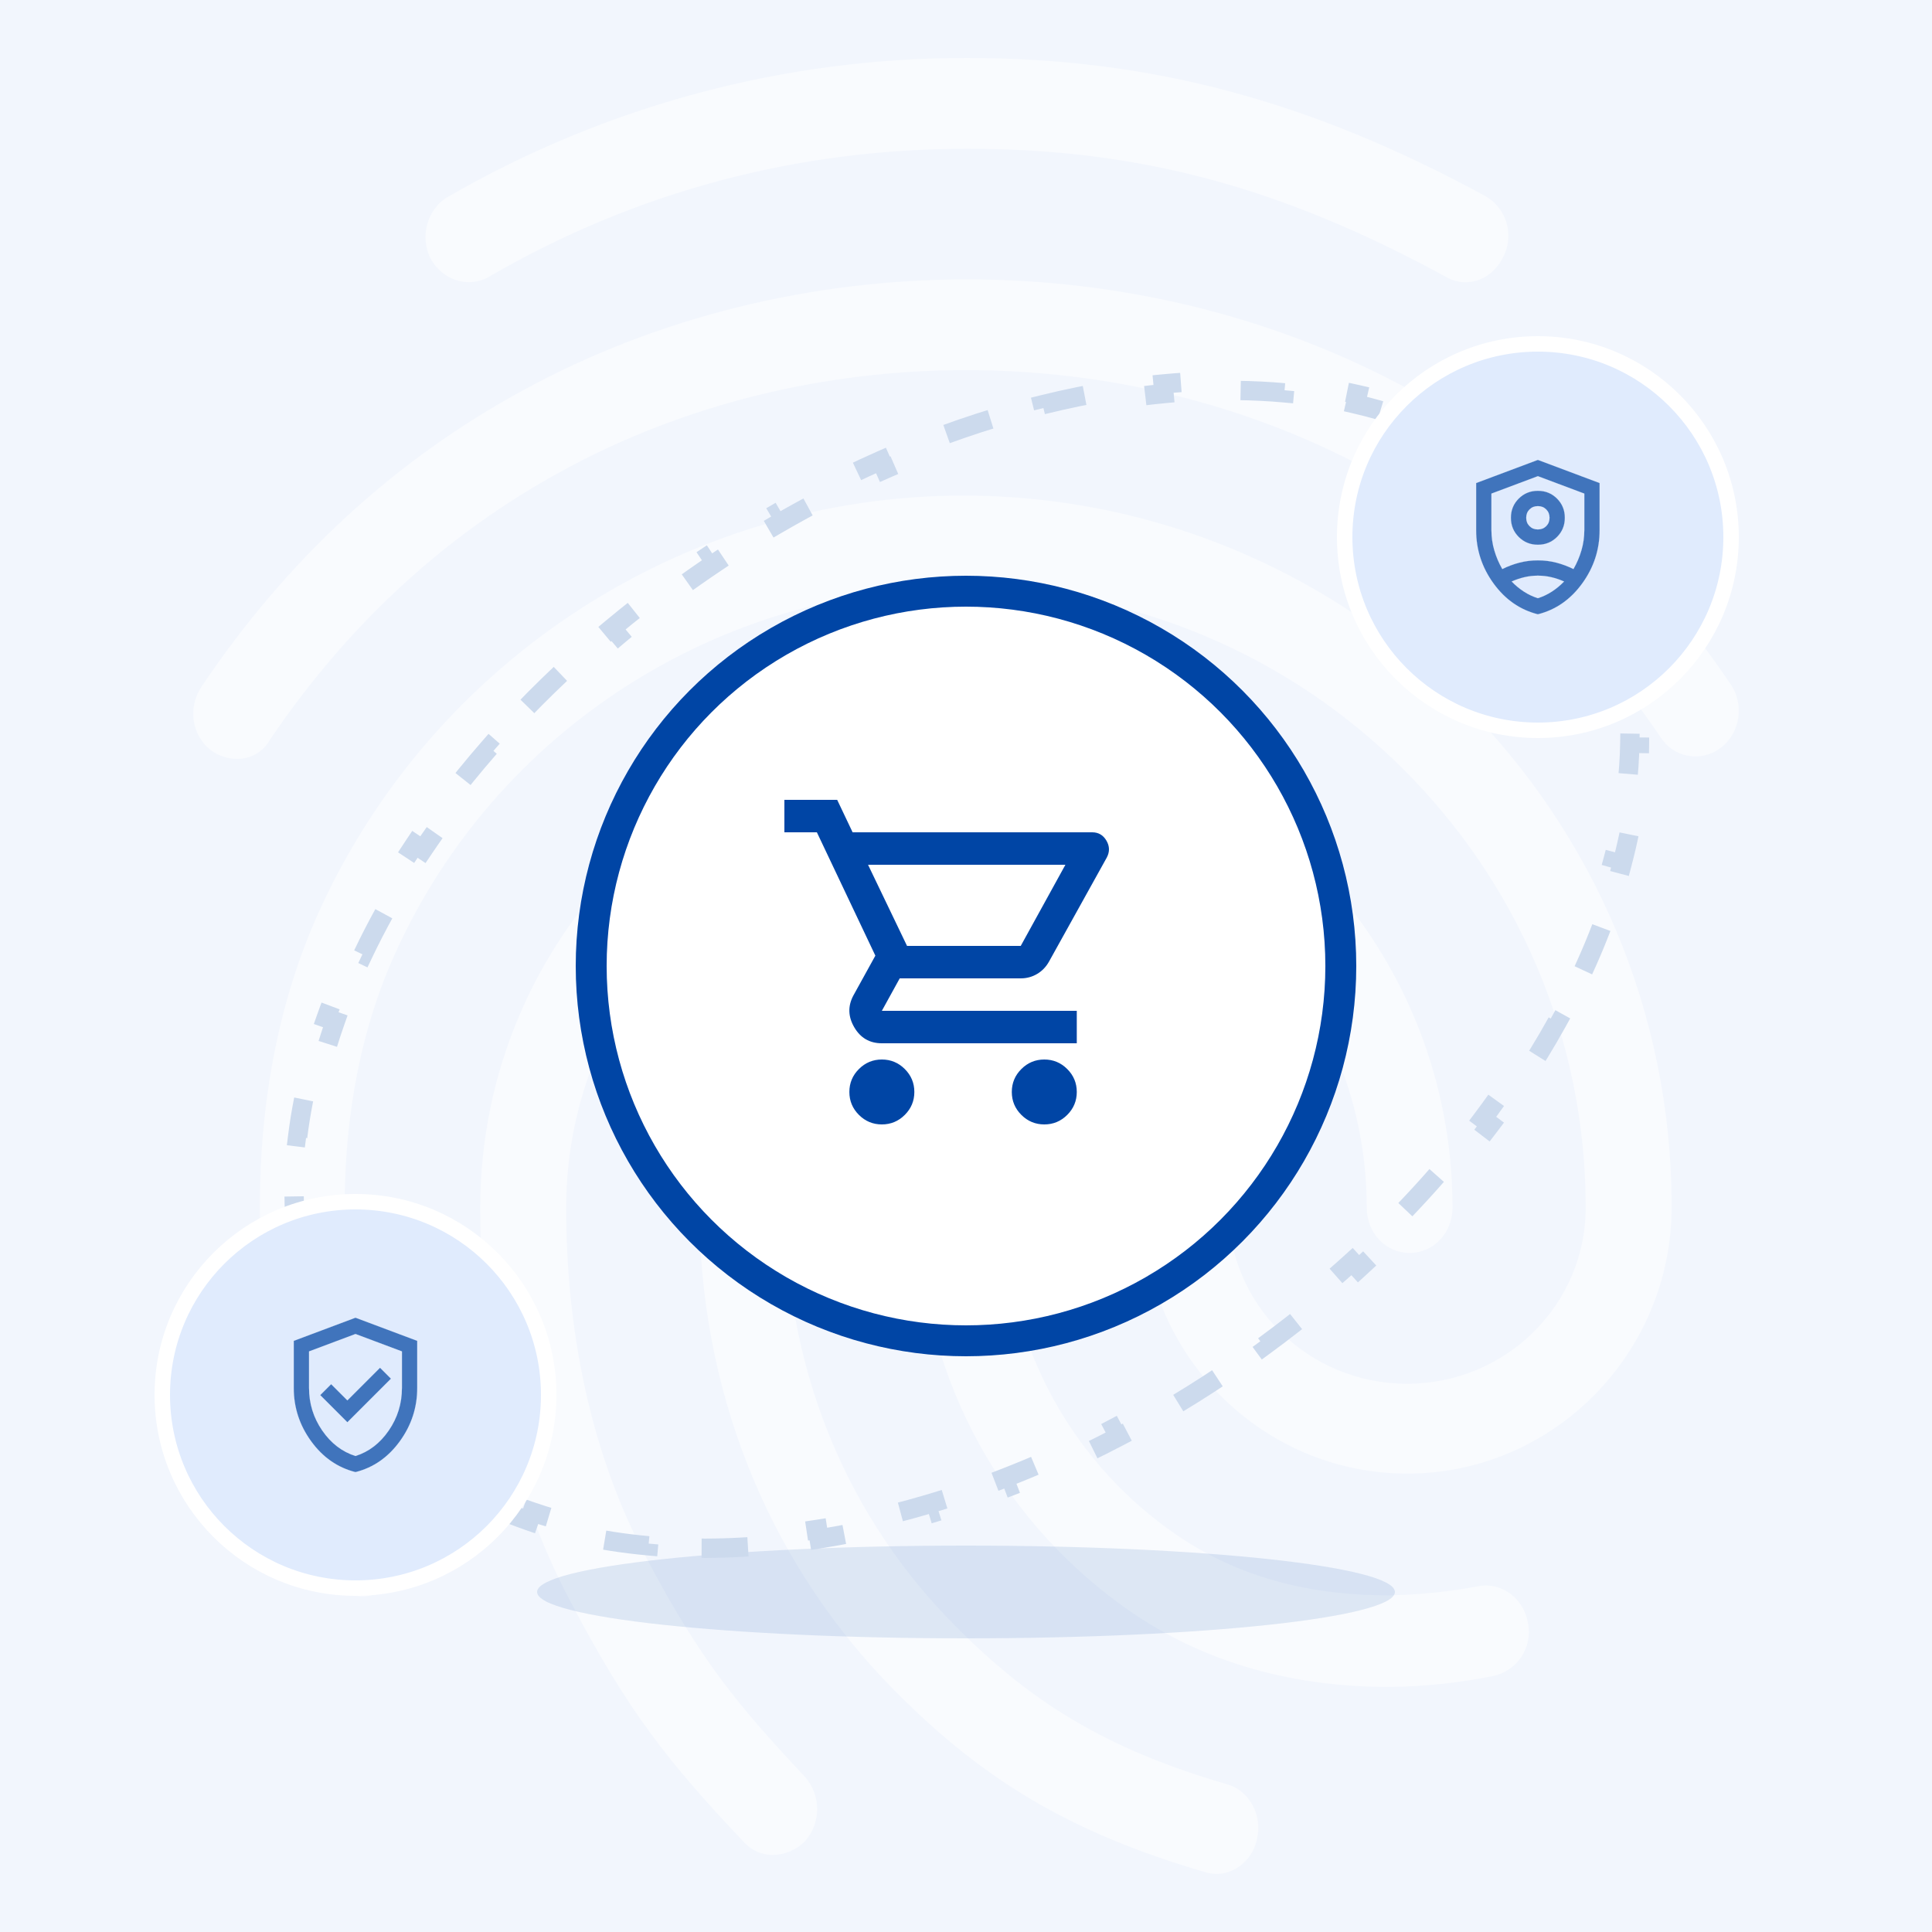 <svg width="500" height="500" viewBox="0 0 500 500" fill="none" xmlns="http://www.w3.org/2000/svg">
<rect width="500" height="500" fill="#F2F6FD"/>
<path opacity="0.5" d="M379.273 73.061C377.472 73.059 375.704 72.568 374.159 71.639C331.486 48.376 294.607 38.506 250.357 38.506C206.319 38.506 164.561 49.548 126.554 71.639C121.22 74.695 114.55 72.577 111.439 66.943C108.548 61.301 110.551 54.01 115.885 50.962C156.747 27.302 203.145 14.894 250.357 15.001C297.697 15.001 339.043 26.05 384.388 50.721C387.05 52.231 389.024 54.716 389.894 57.652C390.764 60.588 390.463 63.748 389.054 66.466C387.03 70.68 383.251 73.061 379.273 73.061ZM61.186 196.406C58.868 196.382 56.614 195.637 54.737 194.275C49.623 190.509 48.515 183.226 52.073 177.818C74.092 144.919 102.085 119.069 135.418 100.971C205.211 62.9 294.565 62.665 364.585 100.737C397.919 118.856 425.925 144.472 447.93 177.136C451.481 182.309 450.38 189.827 445.266 193.586C444.081 194.487 442.722 195.131 441.274 195.478C439.827 195.824 438.323 195.865 436.858 195.598C435.394 195.33 434.002 194.76 432.77 193.925C431.538 193.089 430.494 192.005 429.704 190.743C409.702 161.17 384.366 137.892 354.357 121.677C290.566 87.129 208.99 87.129 145.426 121.911C115.196 138.361 89.853 161.88 69.852 191.475C69 193.014 67.741 194.289 66.212 195.159C64.683 196.029 62.944 196.461 61.186 196.406ZM200.104 480.062C198.622 480.075 197.154 479.764 195.804 479.15C194.455 478.536 193.256 477.635 192.291 476.509C172.957 456.066 162.509 442.907 147.621 414.47C132.307 385.593 124.281 350.335 124.281 312.519C124.281 242.706 180.763 185.833 250.115 185.833C319.467 185.833 375.921 242.706 375.921 312.519C375.921 319.099 371.027 324.264 364.805 324.264C358.583 324.264 353.703 319.084 353.703 312.519C353.703 255.674 307.251 209.346 250.129 209.346C193.008 209.346 146.534 255.632 146.534 312.519C146.534 346.356 153.637 377.613 167.204 402.994C181.409 429.996 191.211 441.535 208.329 459.839C210.367 462.14 211.493 465.107 211.493 468.181C211.493 471.255 210.367 474.223 208.329 476.523C206.156 478.733 203.203 480.004 200.104 480.062ZM359.471 436.59C333.02 436.59 309.68 429.534 290.573 415.671C274.209 403.906 260.877 388.417 251.677 370.481C242.477 352.546 237.674 332.678 237.664 312.519C237.664 305.939 242.558 300.766 248.78 300.766C255.002 300.766 259.896 305.939 259.896 312.519C259.892 328.893 263.804 345.03 271.304 359.584C278.804 374.137 289.675 386.685 303.01 396.18C318.793 407.464 337.246 412.864 359.471 412.864C367.227 412.727 374.958 411.941 382.583 410.512C388.585 409.34 394.367 413.568 395.475 420.147C396.052 423.158 395.42 426.275 393.717 428.824C392.015 431.373 389.378 433.149 386.376 433.769C377.516 435.553 368.508 436.497 359.471 436.59ZM314.794 485C313.814 484.959 312.844 484.799 311.903 484.524C276.566 474.185 253.446 460.322 229.219 435.176C198.101 402.49 180.99 359.032 180.99 312.505C180.99 274.433 211.66 243.41 249.448 243.41C287.235 243.41 317.905 274.433 317.905 312.519C317.905 337.666 338.574 358.108 364.137 358.108C389.701 358.108 410.37 337.666 410.37 312.519C410.37 223.919 338.134 152.004 249.227 152.004C186.076 151.989 128.308 189.123 102.305 246.7C93.632 265.736 89.193 288.061 89.193 312.519C89.193 330.844 90.748 359.75 104.109 397.353C106.332 403.463 103.441 410.278 97.667 412.395C91.885 414.747 85.443 411.457 83.461 405.581C72.572 374.792 67.238 344.245 67.238 312.498C67.238 284.296 72.345 258.68 82.346 236.354C111.908 170.784 177.481 128.25 249.263 128.25C350.393 128.25 432.63 210.738 432.63 312.284C432.63 350.349 401.96 381.372 364.173 381.372C326.386 381.372 295.716 350.349 295.716 312.284C295.716 287.138 275.039 266.688 249.483 266.688C223.927 266.688 203.251 287.138 203.251 312.284C203.251 352.467 217.918 390.069 244.816 418.271C265.891 440.348 286.12 452.57 317.479 461.736C323.481 463.378 326.819 469.957 325.292 476.068C324.127 481.476 319.46 485 314.794 485Z" fill="white"/>
<path opacity="0.15" d="M250 400C188.698 400 139 405.372 139 412C139 418.628 188.698 424 250 424C311.302 424 361 418.628 361 412C361 405.372 311.302 400 250 400Z" fill="#4074BC"/>
<path d="M391.352 120.353C396.378 124.224 400.941 128.614 404.976 133.525L403.045 135.112C404.338 136.687 405.576 138.316 406.756 140.001C407.935 141.686 409.043 143.406 410.08 145.16L412.232 143.888C415.467 149.36 418.031 155.149 419.95 161.196L417.568 161.952C418.798 165.829 419.756 169.821 420.449 173.91L422.914 173.493C423.949 179.61 424.402 185.929 424.294 192.4L421.794 192.358C421.727 196.415 421.433 200.537 420.919 204.711L423.4 205.017C422.646 211.139 421.427 217.362 419.76 223.642L417.343 223.001C416.296 226.948 415.067 230.922 413.661 234.912L416.019 235.743C413.967 241.568 411.545 247.421 408.766 253.27L406.508 252.198C404.745 255.908 402.836 259.62 400.784 263.323L402.97 264.535C399.964 269.96 396.655 275.363 393.056 280.721L390.981 279.326C388.682 282.747 386.263 286.15 383.725 289.528L385.724 291.03C381.985 296.008 377.994 300.929 373.759 305.774L371.877 304.128C369.152 307.246 366.325 310.331 363.397 313.379L365.201 315.111C360.877 319.612 356.339 324.031 351.593 328.35L349.911 326.501C346.845 329.29 343.692 332.037 340.453 334.738L342.054 336.658C337.251 340.663 332.261 344.565 327.092 348.347L325.615 346.329C323.929 347.563 322.224 348.783 320.499 349.991C318.775 351.198 317.044 352.383 315.309 353.546L316.7 355.623C311.378 359.187 306.005 362.542 300.598 365.686L299.341 363.525C295.696 365.645 292.036 367.668 288.366 369.594L289.528 371.808C283.847 374.79 278.142 377.544 272.434 380.066L271.423 377.78C267.558 379.488 263.692 381.089 259.831 382.584L260.733 384.915C254.732 387.238 248.742 389.305 242.786 391.116L242.059 388.724C238.017 389.954 233.991 391.063 229.99 392.053L230.591 394.48C224.326 396.03 218.116 397.29 211.99 398.26L211.599 395.791C207.417 396.453 203.277 396.978 199.187 397.365L199.423 399.854C192.976 400.465 186.648 400.739 180.471 400.675L180.497 398.175C176.267 398.131 172.112 397.927 168.045 397.561L167.822 400.051C161.349 399.47 155.085 398.488 149.074 397.102L149.636 394.666C145.537 393.722 141.563 392.587 137.728 391.263L136.913 393.627C130.795 391.515 125.012 388.928 119.618 385.863L120.853 383.689C117.247 381.64 113.824 379.374 110.601 376.892L109.076 378.873C104.05 375.001 99.487 370.611 95.451 365.7L97.383 364.113C96.09 362.539 94.852 360.909 93.672 359.224C92.492 357.54 91.384 355.819 90.348 354.065L88.195 355.337C84.961 349.866 82.396 344.077 80.477 338.029L82.86 337.273C81.63 333.396 80.671 329.405 79.979 325.315L77.514 325.732C76.479 319.616 76.026 313.296 76.134 306.825L78.633 306.867C78.701 302.811 78.994 298.689 79.508 294.514L77.027 294.208C77.781 288.086 79.001 281.864 80.668 275.583L83.084 276.224C84.132 272.278 85.361 268.304 86.766 264.313L84.409 263.483C86.461 257.657 88.883 251.804 91.661 245.955L93.919 247.028C95.682 243.317 97.592 239.606 99.644 235.903L97.457 234.691C100.464 229.266 103.772 223.862 107.372 218.505L109.447 219.899C111.745 216.478 114.165 213.075 116.702 209.697L114.703 208.196C118.442 203.218 122.434 198.296 126.669 193.452L128.551 195.097C131.276 191.98 134.103 188.894 137.03 185.847L135.227 184.115C139.55 179.613 144.088 175.194 148.834 170.876L150.517 172.725C153.582 169.935 156.735 167.188 159.974 164.488L158.373 162.567C163.177 158.562 168.167 154.661 173.336 150.879L174.812 152.896C176.498 151.663 178.204 150.442 179.928 149.234C181.653 148.027 183.383 146.842 185.119 145.679L183.728 143.602C189.05 140.038 194.423 136.684 199.829 133.54L201.086 135.701C204.731 133.581 208.391 131.557 212.061 129.631L210.899 127.417C216.58 124.435 222.285 121.682 227.994 119.159L229.004 121.445C232.869 119.737 236.736 118.136 240.597 116.641L239.695 114.31C245.695 111.987 251.685 109.92 257.642 108.109L258.369 110.501C262.411 109.272 266.436 108.162 270.437 107.172L269.837 104.745C276.102 103.195 282.311 101.935 288.437 100.965L288.828 103.434C293.01 102.772 297.151 102.247 301.241 101.86L301.005 99.371C307.452 98.761 313.78 98.487 319.956 98.55L319.93 101.05C324.161 101.094 328.315 101.299 332.382 101.664L332.606 99.174C339.078 99.755 345.342 100.738 351.353 102.123L350.792 104.559C354.891 105.504 358.865 106.638 362.699 107.962L363.515 105.599C369.632 107.71 375.416 110.298 380.81 113.362L379.574 115.536C383.181 117.585 386.604 119.851 389.826 122.333L391.352 120.353Z" stroke="#CCDAED" stroke-width="5" stroke-dasharray="12 18"/>
<circle cx="92" cy="361" r="50" fill="#E0EBFD" stroke="white" stroke-width="4"/>
<path d="M89.909 362.409L98.35 353.968L101.182 356.8L89.9 368.082L82.868 361.05L85.7 358.218L89.891 362.409L89.9 362.418L89.909 362.409ZM91.996 376.812L91.995 376.815L92.004 376.812C95.473 375.711 98.342 373.509 100.61 370.207C102.878 366.905 104.013 363.236 104.013 359.2V349.75V349.741L104.004 349.738L92.004 345.238L92.006 345.234L91.996 345.238L79.996 349.738L79.987 349.741V349.75V359.2C79.987 363.236 81.122 366.905 83.39 370.207C85.658 373.509 88.527 375.711 91.996 376.812ZM103.465 373.018C100.45 377.165 96.629 379.821 92 380.987C87.371 379.821 83.549 377.165 80.535 373.018C77.52 368.87 76.013 364.264 76.013 359.2V347.009L92 341.013L107.987 347.009V359.2C107.987 364.264 106.48 368.87 103.465 373.018Z" fill="#4074BC" stroke="white" stroke-width="0.025"/>
<circle cx="250" cy="250" r="97" fill="white" stroke="#0045A5" stroke-width="8"/>
<path d="M228.223 291C225.911 291 223.932 290.177 222.285 288.533C220.639 286.887 219.816 284.91 219.816 282.6C219.816 280.29 220.639 278.312 222.285 276.667C223.932 275.022 225.911 274.2 228.223 274.2C230.535 274.2 232.515 275.022 234.161 276.667C235.808 278.312 236.631 280.29 236.631 282.6C236.631 284.91 235.808 286.887 234.161 288.533C232.515 290.177 230.535 291 228.223 291ZM270.262 291C267.95 291 265.971 290.177 264.324 288.533C262.678 286.887 261.854 284.91 261.854 282.6C261.854 280.29 262.678 278.312 264.324 276.667C265.971 275.022 267.95 274.2 270.262 274.2C272.574 274.2 274.554 275.022 276.2 276.667C277.847 278.312 278.67 280.29 278.67 282.6C278.67 284.91 277.847 286.887 276.2 288.533C274.554 290.177 272.574 291 270.262 291ZM224.65 223.8L234.739 244.8H264.167L275.727 223.8H224.65ZM220.656 215.4H282.664C284.275 215.4 285.501 216.117 286.342 217.552C287.183 218.987 287.218 220.44 286.447 221.91L271.523 248.79C270.753 250.19 269.719 251.275 268.423 252.045C267.127 252.815 265.708 253.2 264.167 253.2H232.848L228.223 261.6H278.67V270H228.223C225.07 270 222.688 268.617 221.077 265.852C219.465 263.087 219.395 260.34 220.867 257.61L226.542 247.32L211.408 215.4H203V207H216.663L220.656 215.4Z" fill="#0045A5"/>
<circle cx="398" cy="139" r="50" fill="#E0EBFD" stroke="white" stroke-width="4"/>
<path d="M398.004 123.238L398.006 123.234L397.996 123.238L385.996 127.738L385.987 127.741V127.75V137.2C385.987 139.001 386.238 140.752 386.738 142.454C387.238 144.154 387.922 145.755 388.789 147.256L388.795 147.266L388.806 147.261C390.205 146.562 391.671 146.012 393.203 145.612C394.735 145.212 396.334 145.013 398 145.013C399.666 145.013 401.265 145.212 402.797 145.612C404.329 146.012 405.795 146.562 407.194 147.261L407.205 147.266L407.211 147.256C408.078 145.755 408.762 144.154 409.262 142.454C409.762 140.752 410.013 139.001 410.013 137.2V127.75V127.741L410.004 127.738L398.004 123.238ZM391.245 150.489L391.229 150.496L391.241 150.509C392.208 151.509 393.259 152.377 394.393 153.11C395.527 153.844 396.728 154.412 397.996 154.812L397.995 154.815L398.004 154.812C399.272 154.412 400.473 153.844 401.607 153.11C402.741 152.377 403.792 151.509 404.759 150.509L404.771 150.496L404.755 150.489C403.721 150.022 402.637 149.655 401.503 149.388C400.369 149.121 399.201 148.987 398 148.987C396.799 148.987 395.631 149.121 394.497 149.388C393.363 149.655 392.279 150.022 391.245 150.489ZM398 140.987C396.037 140.987 394.381 140.314 393.034 138.966C391.686 137.619 391.012 135.963 391.012 134C391.012 132.037 391.686 130.381 393.034 129.034C394.381 127.686 396.037 127.012 398 127.012C399.963 127.012 401.619 127.686 402.966 129.034C404.314 130.381 404.987 132.037 404.987 134C404.987 135.963 404.314 137.619 402.966 138.966C401.619 140.314 399.963 140.987 398 140.987ZM398 137.013C398.87 137.013 399.59 136.728 400.159 136.159C400.728 135.59 401.013 134.87 401.013 134C401.013 133.13 400.728 132.41 400.159 131.841C399.59 131.272 398.87 130.988 398 130.988C397.13 130.988 396.41 131.272 395.841 131.841C395.272 132.41 394.988 133.13 394.988 134C394.988 134.87 395.272 135.59 395.841 136.159C396.41 136.728 397.13 137.013 398 137.013ZM409.465 151.018C406.45 155.165 402.629 157.821 398 158.987C393.371 157.821 389.55 155.165 386.535 151.018C383.52 146.87 382.013 142.264 382.013 137.2V125.009L398 119.013L413.987 125.009V137.2C413.987 142.264 412.48 146.87 409.465 151.018Z" fill="#4074BC" stroke="white" stroke-width="0.025"/>
</svg>
